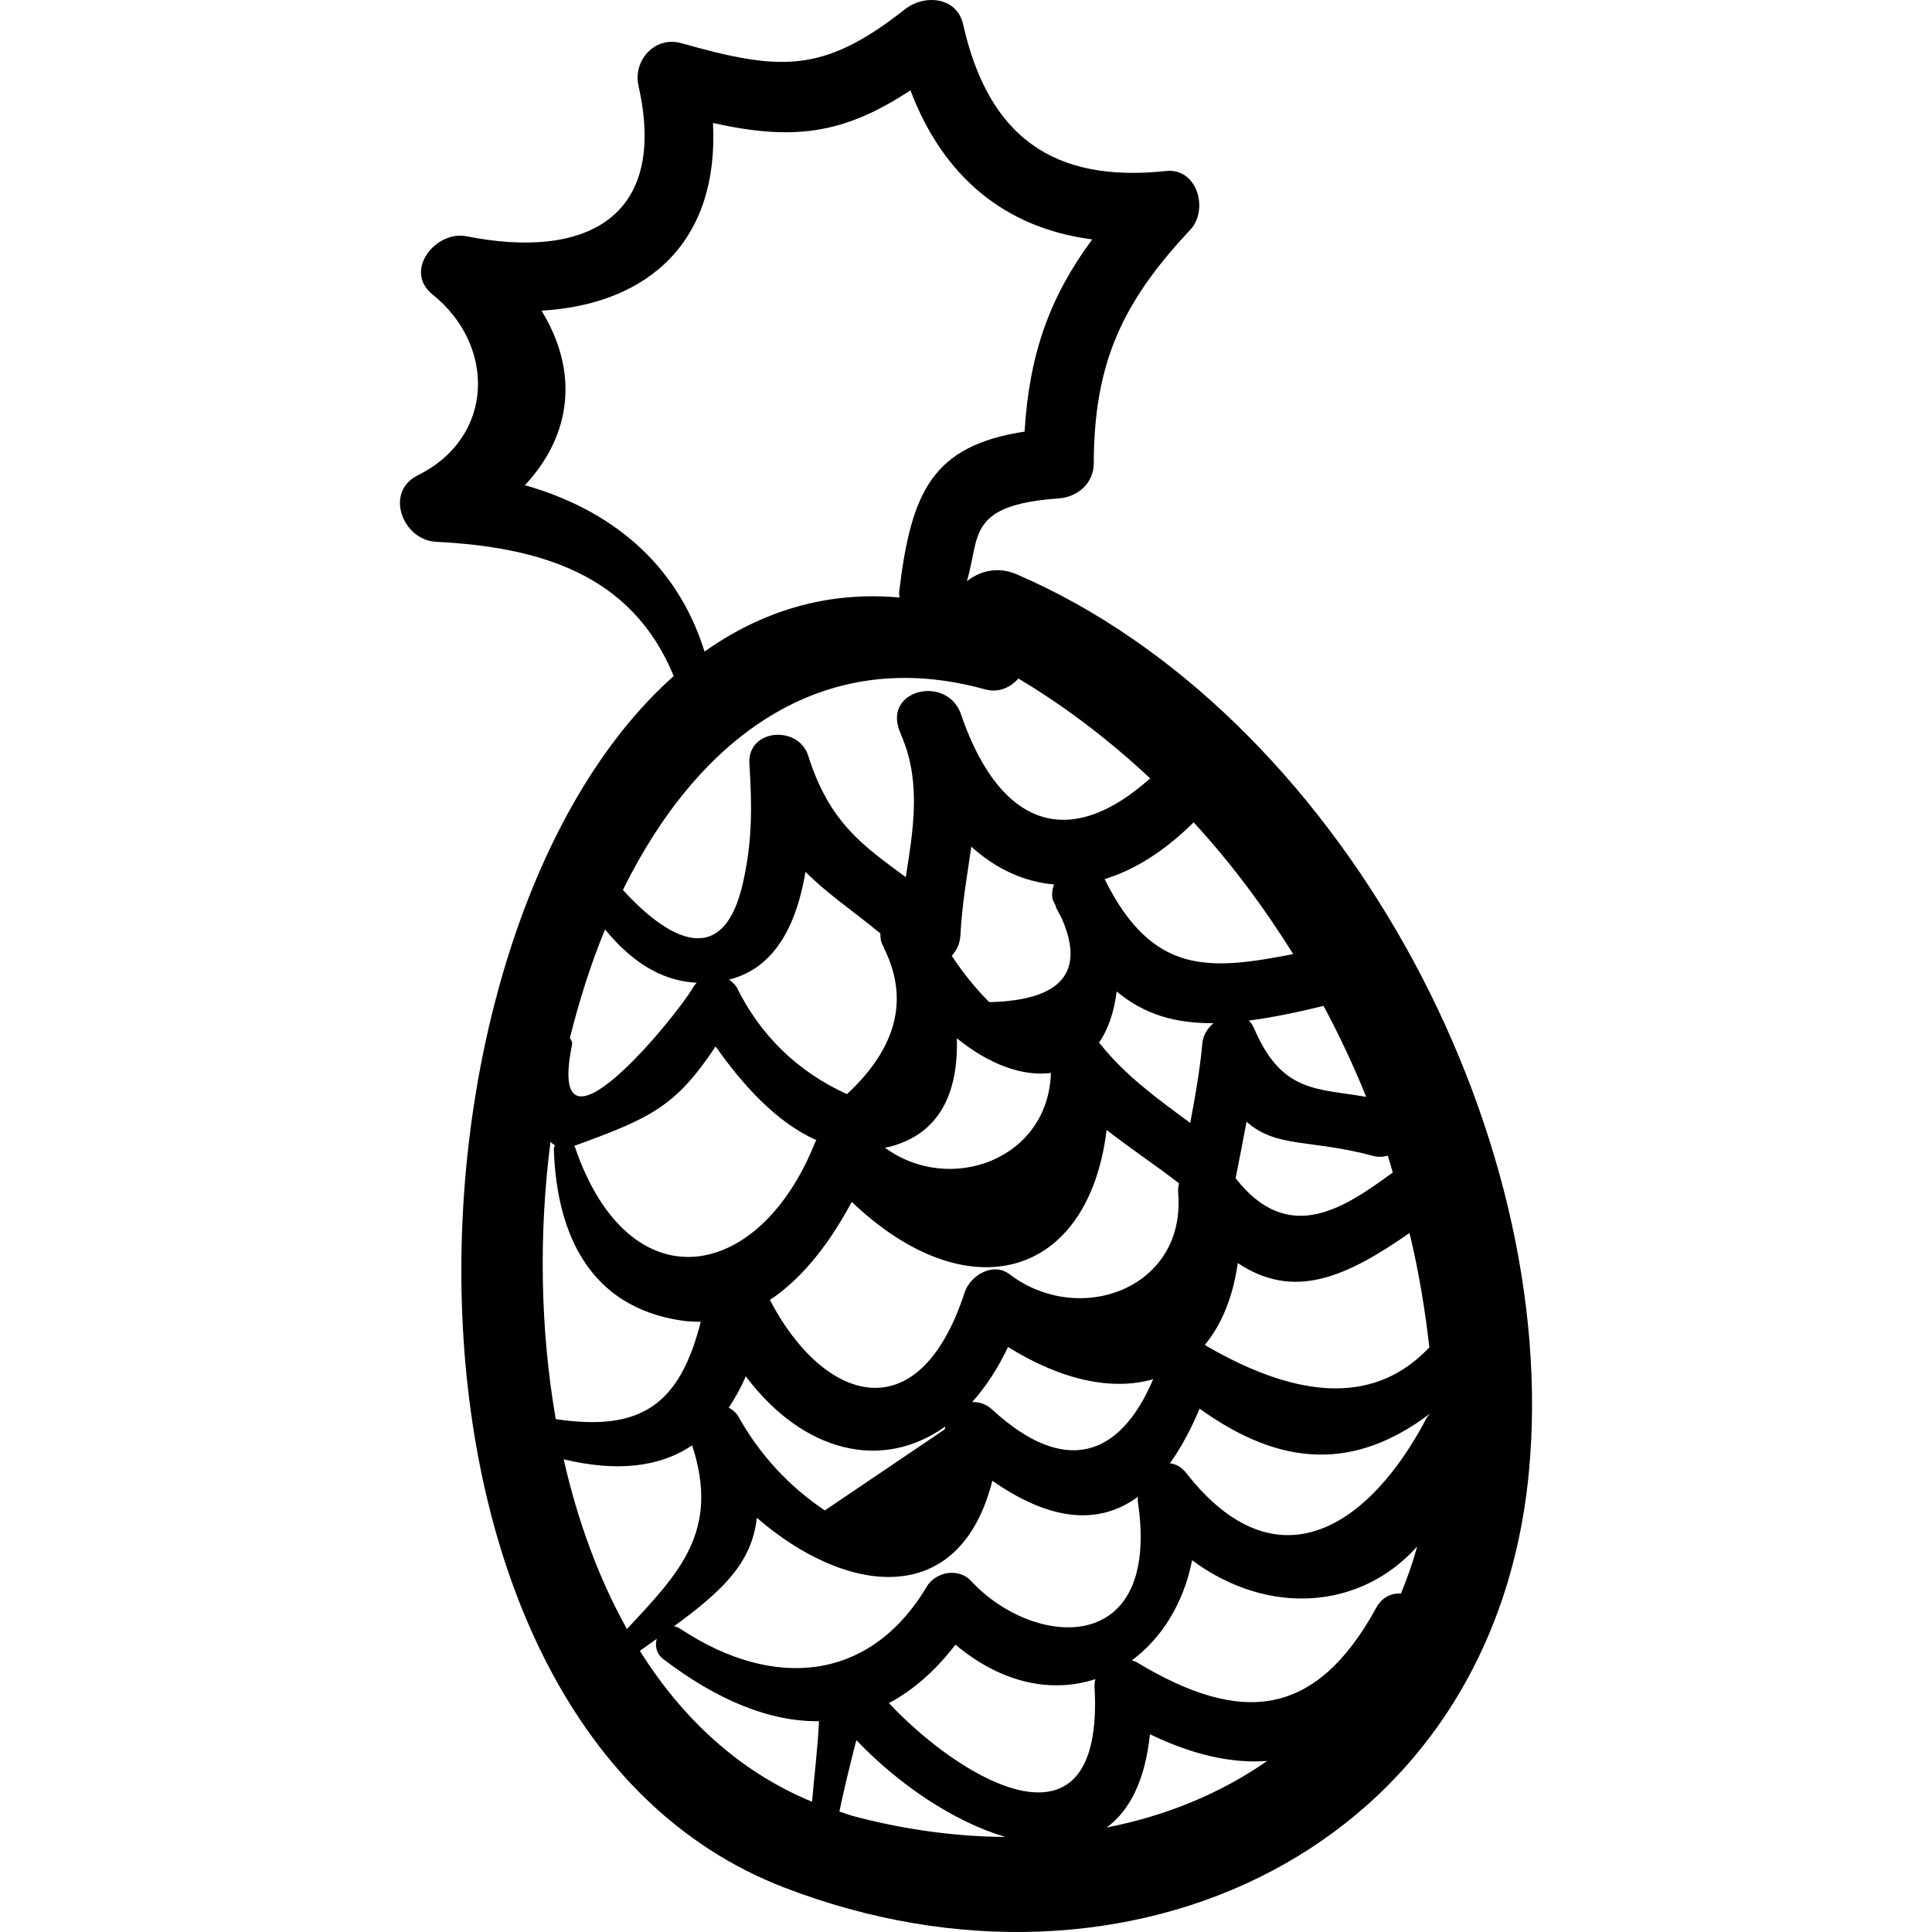 <?xml version="1.0" encoding="iso-8859-1"?>
<!-- Uploaded to: SVG Repo, www.svgrepo.com, Generator: SVG Repo Mixer Tools -->
<!DOCTYPE svg PUBLIC "-//W3C//DTD SVG 1.1//EN" "http://www.w3.org/Graphics/SVG/1.1/DTD/svg11.dtd">
<svg fill="#000000" version="1.1" id="Capa_1" xmlns="http://www.w3.org/2000/svg" xmlns:xlink="http://www.w3.org/1999/xlink" 
	 width="800px" height="800px" viewBox="0 0 189.192 189.192"
	 xml:space="preserve">
<g>
	<path d="M99.58,56.247c-1.858-0.802-3.632-0.348-4.897,0.673c1.308-4.401-0.048-7.46,8.97-8.111
		c1.882-0.136,3.45-1.469,3.455-3.455c0.027-9.715,2.73-15.701,9.444-22.845c1.829-1.946,0.726-6.093-2.387-5.761
		c-10.991,1.175-17.368-3.337-19.848-14.35c-0.618-2.745-3.823-2.97-5.684-1.501c-8.105,6.398-12.322,6.024-21.922,3.33
		c-2.592-0.728-4.742,1.701-4.184,4.184c2.948,13.125-5.409,17.004-16.838,14.726c-3.008-0.599-6.231,3.376-3.323,5.708
		c6.186,4.962,6.099,13.957-1.451,17.698c-3.31,1.64-1.471,6.342,1.763,6.51c10.011,0.517,19.157,3.051,23.297,13.152
		C37.752,91.251,35.396,168.853,76.771,184.827c33.657,12.995,69.409-3.744,72.942-40.62
		C152.942,110.503,130.945,69.783,99.58,56.247z M86.688,93.104c2.306,4.86,1.086,9.542-3.75,14.04
		c-4.838-2.213-8.439-5.703-10.8-10.468c-0.204-0.318-0.474-0.56-0.768-0.753c0.037-0.009,0.07-0.009,0.107-0.018
		c4.598-1.178,6.595-5.691,7.401-10.536c2.02,2.061,4.414,3.646,7.336,6.039c-0.011,0.292,0.01,0.595,0.12,0.92
		c0.117,0.213,0.187,0.424,0.291,0.637c-0.006,0.003-0.013,0.005-0.019,0.008C86.632,93.02,86.662,93.057,86.688,93.104z
		 M103.101,88.138c0.13,0.228,0.198,0.422,0.312,0.643c-0.012,0.005-0.023,0.01-0.036,0.015c0.199,0.406,0.401,0.763,0.602,1.144
		c2.3,5.28-0.039,8.028-7.107,8.196c-1.393-1.397-2.604-2.921-3.673-4.54c0.472-0.507,0.805-1.171,0.848-1.984
		c0.165-3.139,0.681-5.963,1.067-8.701c2.425,2.186,5.177,3.45,8.103,3.7C103.047,87.076,102.961,87.582,103.101,88.138z
		 M108.369,110.649c2.248,1.774,4.653,3.345,7.087,5.229c-0.067,0.291-0.112,0.6-0.083,0.963c0.773,9.313-9.649,13.156-16.521,7.936
		c-1.618-1.23-3.849,0.135-4.387,1.784c-4.51,13.833-13.835,10.79-19.074,0.736c3.389-2.235,6.043-5.911,8.017-9.603
		C94.677,128.445,106.548,125.351,108.369,110.649z M107.616,102.123c0.861-1.273,1.476-2.938,1.735-5.033
		c2.732,2.291,5.817,3.135,9.478,3.105c-0.577,0.505-1.013,1.175-1.083,1.928c-0.241,2.628-0.695,5.237-1.193,7.836
		c-3.165-2.331-6.374-4.644-8.808-7.724C107.707,102.188,107.656,102.167,107.616,102.123z M112.927,135.058
		c-3.26,7.68-8.688,9.49-15.755,2.984c-0.604-0.555-1.298-0.768-1.967-0.748c1.297-1.461,2.489-3.234,3.506-5.386
		C104.049,135.223,109.002,136.2,112.927,135.058z M92.574,139.685c-0.016,0.098-0.052,0.185-0.059,0.286
		c-3.915,2.647-7.83,5.293-11.745,7.94c-3.566-2.403-6.399-5.489-8.501-9.259c-0.241-0.369-0.56-0.614-0.903-0.807
		c0.607-0.921,1.175-1.918,1.663-3.068C78.69,142.295,86.43,144.093,92.574,139.685z M93.703,101.676
		c3.208,2.606,6.478,3.743,9.208,3.394c-0.259,8.497-9.905,11.975-16.254,7.318c0.202-0.044,0.402-0.071,0.607-0.127
		C92.43,110.84,93.832,106.419,93.703,101.676z M79.939,111.646c-0.036,0.074-0.087,0.143-0.117,0.219
		c-5.487,13.792-18.222,15.911-23.51,0.492c-0.019-0.056-0.056-0.096-0.082-0.146c7.442-2.707,9.932-3.821,13.844-9.738
		C72.639,106.111,75.976,109.895,79.939,111.646z M74.113,148.629c8.7,7.547,19.848,9.068,23.064-3.628
		c5.682,3.977,10.416,4.38,14.255,1.576c-0.003,0.152-0.032,0.307-0.009,0.458c2.307,15.377-10.251,14.352-16.318,7.792
		c-1.232-1.332-3.474-0.93-4.363,0.562c-5.515,9.25-14.927,10.179-24.077,4.141c-0.228-0.151-0.45-0.236-0.663-0.275
		C70.623,155.871,73.628,153.118,74.113,148.629z M93.561,161.055c4.669,3.914,9.577,4.724,13.706,3.373
		c-0.066,0.243-0.099,0.501-0.083,0.774c0.974,17.257-12.831,9.358-20.135,1.576C89.369,165.544,91.556,163.663,93.561,161.055z
		 M112.608,169.828c4.096,1.974,7.935,2.882,11.483,2.616c-4.558,3.168-9.871,5.371-15.716,6.514
		C110.585,177.33,112.136,174.408,112.608,169.828z M134.781,157.425c-5.926,10.81-13.206,11.532-23.419,5.378
		c-0.165-0.099-0.342-0.158-0.52-0.216c2.901-2.148,5.063-5.568,5.897-9.8c7.406,5.498,16.494,4.867,22.041-1.352
		c-0.437,1.602-0.981,3.124-1.584,4.604C136.281,156.003,135.362,156.366,134.781,157.425z M139.677,138.905
		c-5.527,10.523-14.614,16.701-23.498,5.361c-0.49-0.625-1.051-0.916-1.611-0.969c1.055-1.479,2.025-3.259,2.904-5.354
		c8.121,5.852,15.301,5.985,22.587,0.468C139.924,138.555,139.786,138.696,139.677,138.905z M139.97,131.938
		c-5.07,5.396-12.34,5.37-21.836-0.141c-0.046-0.041-0.099-0.063-0.146-0.101c1.609-1.954,2.743-4.617,3.221-8.007
		c5.511,3.652,10.562,1.408,16.817-2.945C138.92,124.439,139.544,128.182,139.97,131.938z M135.895,113.17
		c0.181,0.544,0.324,1.098,0.495,1.645c-4.701,3.435-10.19,7.248-15.392,0.561c0.366-1.841,0.732-3.685,1.071-5.533
		c2.919,2.608,6.264,1.695,12.39,3.349C134.997,113.336,135.465,113.29,135.895,113.17z M133.789,107.412
		c-4.803-0.846-8.253-0.361-10.961-6.665c-0.144-0.335-0.327-0.599-0.534-0.807c2.228-0.29,4.635-0.779,7.315-1.439
		C131.161,101.392,132.552,104.371,133.789,107.412z M126.638,93.43c-8.128,1.578-13.771,2.146-18.469-7.347
		c2.862-0.86,5.809-2.676,8.72-5.554C120.538,84.491,123.773,88.838,126.638,93.43z M51.403,47.513
		c4.692-5.03,5.221-11.243,1.624-17.091C63.6,29.8,70.418,23.543,69.82,12.045c7.845,1.741,12.773,1.13,19.335-3.201
		c3.189,8.425,9.227,13.492,17.8,14.599c-4.168,5.647-6.161,11.215-6.623,18.822C91.281,43.657,89.22,48.164,88.05,57.97
		c-0.024,0.199,0.025,0.362,0.041,0.542c-7.155-0.649-13.555,1.362-19.097,5.295C66.259,55.028,59.654,49.86,51.403,47.513z
		 M96.455,67.505c1.315,0.365,2.489-0.17,3.275-1.06c4.657,2.786,8.957,6.088,12.903,9.778c-8.607,7.671-15.134,3.874-18.593-6.466
		c-1.489-3.606-7.353-2.216-6.007,1.656c0.127,0.366,0.277,0.695,0.412,1.049c1.731,4.375,0.97,8.896,0.254,13.434
		c-4.143-3.062-7.469-5.298-9.553-11.886c-0.964-3.046-5.979-2.644-5.761,0.78c0.265,4.164,0.298,7.711-0.671,11.834
		c-2.14,9.103-8.171,4.427-11.714,0.522C68.3,72.325,80.437,63.06,96.455,67.505z M55.801,101.67
		c0.923-3.718,2.067-7.302,3.448-10.655c2.37,2.893,5.297,5.049,8.98,5.217c-0.125,0.134-0.246,0.274-0.344,0.444
		c-1.669,2.895-14.481,18.578-11.872,5.647C56.068,102.054,55.957,101.841,55.801,101.67z M53.907,111.809
		c0.124,0.136,0.273,0.25,0.433,0.35c-0.065,0.137-0.109,0.291-0.102,0.479c0.296,8.3,3.568,15.334,12.462,16.673
		c0.66,0.1,1.297,0.127,1.924,0.123c-2.065,8.119-5.84,10.785-14.202,9.534C52.898,130.168,52.752,120.8,53.907,111.809z
		 M55.199,142.905c5.187,1.239,9.354,0.795,12.58-1.365c2.74,8.399-1.249,12.488-6.386,17.982
		C58.618,154.55,56.558,148.91,55.199,142.905z M62.66,161.66c0.576-0.411,1.113-0.794,1.654-1.181
		c-0.191,0.67-0.058,1.457,0.634,1.985c5.265,4.021,10.439,6.153,15.254,6.085c-0.124,2.635-0.461,5.254-0.68,7.889
		C72.412,173.504,66.82,168.297,62.66,161.66z M83.802,177.909c-0.552-0.145-1.07-0.34-1.606-0.51
		c0.482-2.347,1.07-4.672,1.66-6.996c4.177,4.379,9.583,8.004,14.595,9.481C93.744,179.851,88.831,179.219,83.802,177.909z"/>
</g>
</svg>